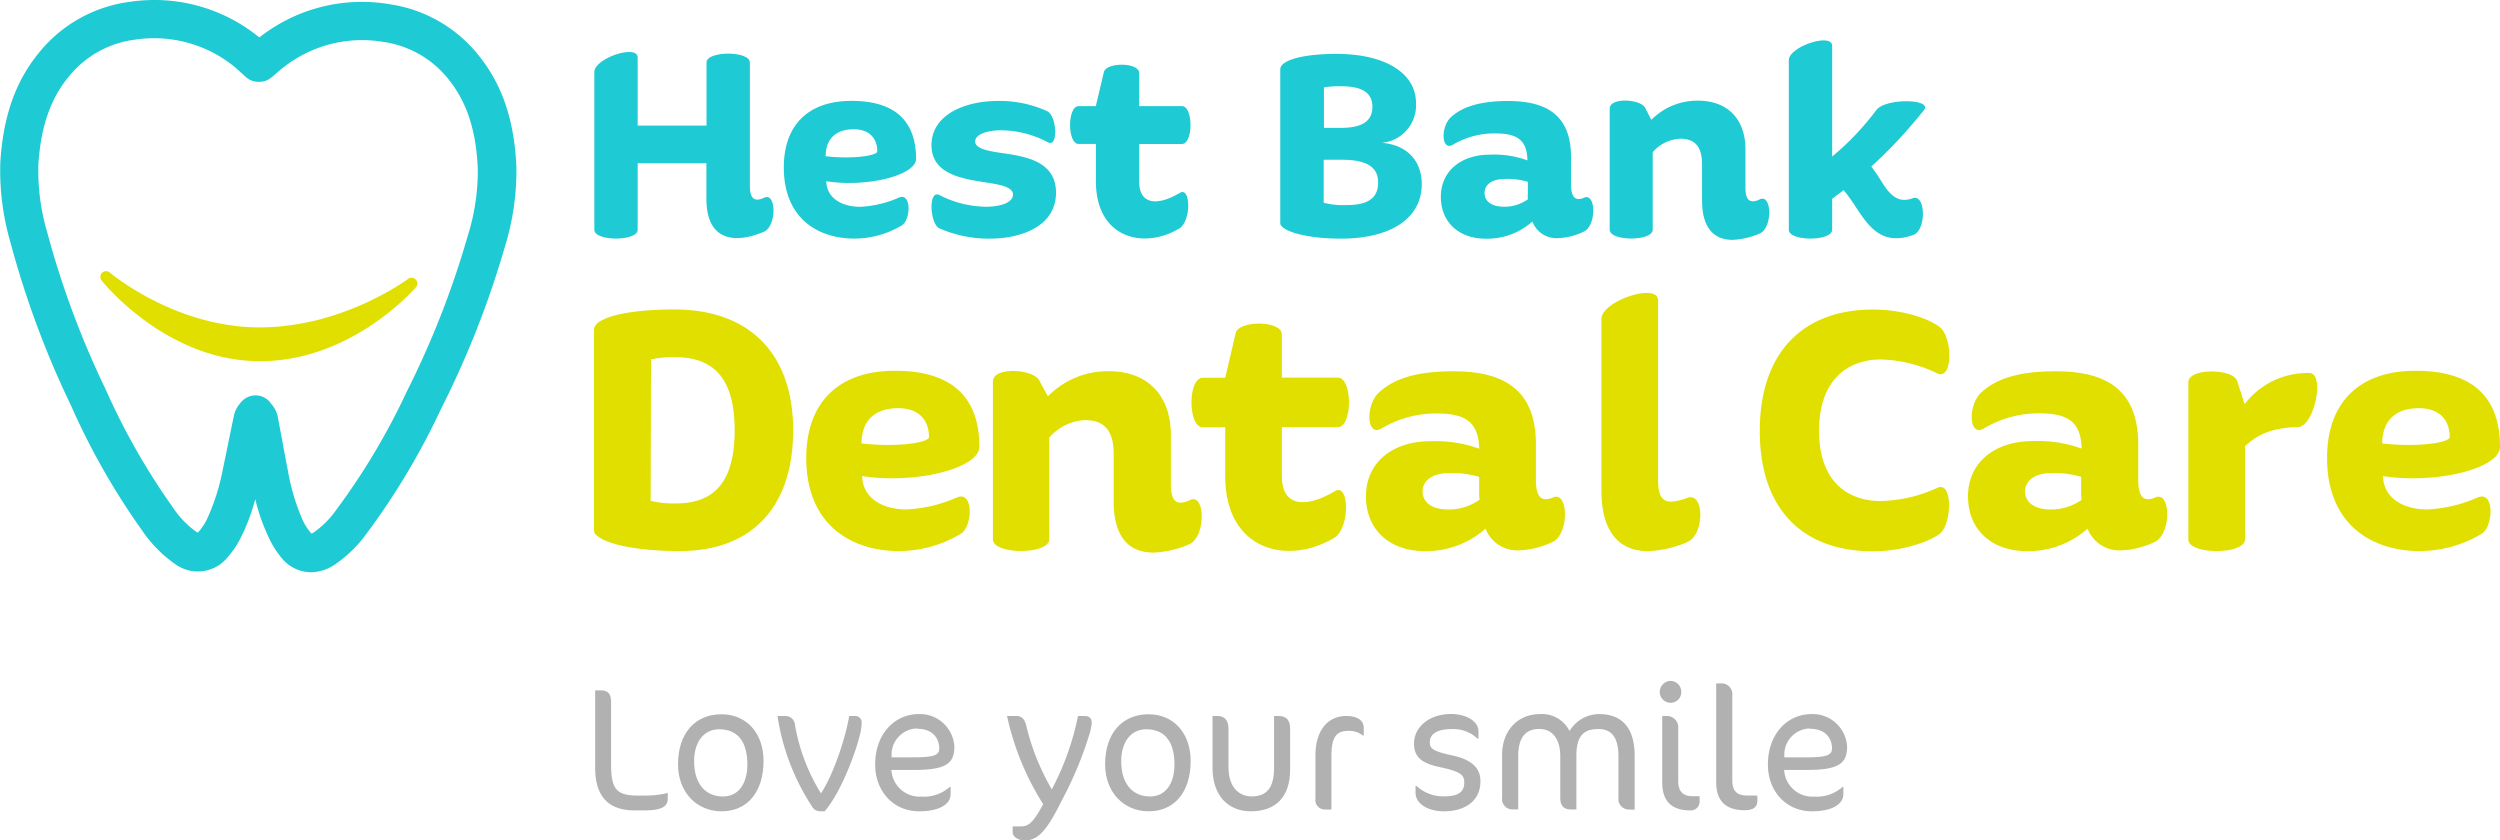 <svg viewBox="0 0 391.07 131.46" xmlns="http://www.w3.org/2000/svg"><path d="m48.65 89.52a6 6 0 0 1 -4.65-2.3 14.56 14.56 0 0 1 -2-3.22 30.7 30.7 0 0 1 -2.07-5.92 31.32 31.32 0 0 1 -2.21 5.92 14.78 14.78 0 0 1 -2.13 3.19 6 6 0 0 1 -8.17 1.06 20 20 0 0 1 -5.07-5.1 111.31 111.31 0 0 1 -11.26-19.75 145.29 145.29 0 0 1 -9.46-25.5 40.2 40.2 0 0 1 -1.58-12.5c.45-7.25 2.39-12.72 6.09-17.21a21.86 21.86 0 0 1 14.14-7.9 25.93 25.93 0 0 1 20.09 5.41l.2.15.2-.15a25.93 25.93 0 0 1 20.23-5.03 21.82 21.82 0 0 1 14 8.16c3.62 4.55 5.46 10.06 5.78 17.32a40.28 40.28 0 0 1 -1.81 12.47 145.49 145.49 0 0 1 -9.97 25.32 111.73 111.73 0 0 1 -11.63 19.49 19.93 19.93 0 0 1 -5.17 5 6.92 6.92 0 0 1 -3.55 1.09zm-8.65-27.68a3 3 0 0 1 2.49 1.42 4.22 4.22 0 0 1 .92 1.74c.25 1.29.49 2.59.73 3.88.28 1.5.55 3 .85 4.49a33.57 33.57 0 0 0 2.36 8 8.78 8.78 0 0 0 1.22 1.93 1.34 1.34 0 0 0 .17.17l.29-.15a14.33 14.33 0 0 0 3.59-3.59 106.23 106.23 0 0 0 11-18.45 140.29 140.29 0 0 0 9.52-24.28 34.08 34.08 0 0 0 1.6-10.61c-.26-5.94-1.68-10.34-4.48-13.86a15.85 15.85 0 0 0 -10.26-5.97 19.86 19.86 0 0 0 -15.68 4c-.36.26-.72.58-1.14.94-.22.2-.45.4-.7.6a3 3 0 0 1 -2 .7 2.92 2.92 0 0 1 -2-.74l-.68-.61c-.41-.37-.77-.69-1.12-1a19.94 19.94 0 0 0 -15.55-4.25 15.83 15.83 0 0 0 -10.38 5.8c-2.86 3.45-4.37 7.83-4.75 13.76a34.22 34.22 0 0 0 1.4 10.63 139.79 139.79 0 0 0 9.1 24.46 106.42 106.42 0 0 0 10.63 18.65 14.34 14.34 0 0 0 3.52 3.65 1.82 1.82 0 0 0 .29.16l.17-.17a9.3 9.3 0 0 0 1.26-1.91 33.31 33.31 0 0 0 2.51-7.94c.32-1.49.63-3 .93-4.48.26-1.29.53-2.58.8-3.87a4.13 4.13 0 0 1 .87-1.74l.05-.07a3.06 3.06 0 0 1 2.47-1.29z" fill="#1ecad3"/><path d="m16.62 43.34s10.06 8.66 23.69 8.78 24-7.7 24-7.7-9.77 11.32-23.87 11.19-23.82-12.27-23.82-12.27z" fill="#e0df00"/><path d="m40.67 56.5h-.25c-14.36-.13-24.1-12.09-24.51-12.6a.9.9 0 0 1 1.29-1.25c.1.08 10 8.44 23.11 8.56h.31c13 0 23-7.45 23.14-7.52a.9.9 0 0 1 1.24 1.31c-.43.47-10.11 11.5-24.33 11.5zm-15.87-7.1a28.66 28.66 0 0 0 15.63 5.3 29.35 29.35 0 0 0 16.16-5 41.85 41.85 0 0 1 -16.3 3.3 38.26 38.26 0 0 1 -15.49-3.6z" fill="#e0df00"/><g fill="#b1b1b1"><path d="m100.85 126.77h-1.56c-4.33 0-6.19-2.41-6.19-6.69v-12.08h.9c1 0 1.59.41 1.59 1.86v9.59c0 4 .82 5 4.22 5h1a14.94 14.94 0 0 0 3.65-.41v.74c.04 1.09-.46 1.99-3.61 1.99z"/><path d="m112.86 126.91c-3.89 0-6.8-3-6.8-7.34 0-4.85 2.66-7.84 6.8-7.84 3.89 0 6.58 2.93 6.58 7.29-.01 4.98-2.61 7.89-6.58 7.89zm-.36-12.83c-2.36 0-3.92 1.92-3.92 5 0 3.37 1.64 5.51 4.52 5.51 2.47 0 3.81-2.08 3.81-5 0-3.59-1.53-5.51-4.41-5.51z"/><path d="m129 126.91h-.69a1.44 1.44 0 0 1 -1.26-.71 35.59 35.59 0 0 1 -5.43-14.2h1.23a1.49 1.49 0 0 1 1.51 1.42 30.18 30.18 0 0 0 4.06 10.69c2.17-3.29 4-9.37 4.41-12.11h.88a1 1 0 0 1 1.07 1.18 8 8 0 0 1 -.3 1.89c-.82 3.34-3.18 9.21-5.48 11.84z"/><path d="m143.06 120.44h-3.62a4.42 4.42 0 0 0 4.69 4.17 6.08 6.08 0 0 0 4.44-1.51h.14v1.1c0 1.54-1.64 2.71-4.93 2.71-4 0-6.88-3.1-6.88-7.32 0-4.74 3-7.89 6.85-7.89a5.39 5.39 0 0 1 5.54 5.1c-.01 2.57-1.22 3.64-6.23 3.64zm.41-6.49a4.09 4.09 0 0 0 -4 3.92v.6h3.32c3.54 0 4.14-.38 4.14-1.48-.07-1.65-1.16-2.99-3.46-2.99z"/><path d="m166.08 125.24c-2.33 4.71-3.7 6.22-5.78 6.22-1.12 0-1.89-.63-1.89-1.26v-.93h1.18c1.15 0 1.89-.27 3.59-3.48a42.46 42.46 0 0 1 -5.65-13.79h1.47c1 0 1.37.79 1.53 1.48a36.64 36.64 0 0 0 4 10 42.45 42.45 0 0 0 4.1-11.48h1c.66 0 1.15.25 1.15 1.12a9.62 9.62 0 0 1 -.3 1.54 58.41 58.41 0 0 1 -4.4 10.58z"/><path d="m179.67 126.91c-3.89 0-6.8-3-6.8-7.34 0-4.85 2.66-7.84 6.8-7.84 3.89 0 6.58 2.93 6.58 7.29 0 4.98-2.61 7.89-6.58 7.89zm-.36-12.83c-2.36 0-3.92 1.92-3.92 5 0 3.37 1.64 5.51 4.52 5.51 2.47 0 3.81-2.08 3.81-5 0-3.59-1.53-5.51-4.41-5.51z"/><path d="m195.67 126.91c-3.59 0-6-2.49-6-6.8v-8.11h.77c1.12 0 1.73.66 1.73 2v6c0 3 1.51 4.58 3.65 4.58 2.3 0 3.48-1.32 3.48-4.47v-8.11h.7c1.21 0 1.81.63 1.81 2v6.41c0 4.22-2.22 6.5-6.14 6.5z"/><path d="m213.21 115.07a3.45 3.45 0 0 0 -2.25-.74c-2 0-2.69 1-2.69 4.08v8.22h-1.07a1.48 1.48 0 0 1 -1.43-1.67v-6.74c0-4.06 2-6.22 4.82-6.22 2 0 2.74.88 2.74 1.86v1.21z"/><path d="m225.87 126.91c-2.47 0-4.44-1.15-4.44-2.91v-1.07h.14a6.1 6.1 0 0 0 4.36 1.64c2.17 0 3.12-.68 3.12-2.14 0-1.21-.52-1.73-3.86-2.44-2.74-.58-4-1.51-4-3.7 0-2.38 2.17-4.6 5.81-4.6 2.17 0 4.28 1 4.28 2.77v1.1h-.14a5.48 5.48 0 0 0 -4-1.51c-2.49 0-3.48.85-3.48 2.08 0 1 .55 1.4 3.59 2.06s4.33 2 4.33 4c.02 3.07-2.37 4.72-5.71 4.72z"/><path d="m254.81 126.63a1.63 1.63 0 0 1 -1.64-1.84v-6.47c0-3.07-1.15-4.28-3.15-4.28-2.41 0-3.43 1.23-3.43 4.19v8.39h-.85c-1.21 0-1.67-.66-1.67-1.84v-6.47c0-2.66-1.18-4.28-3.29-4.28s-3.29 1.29-3.29 4.28v8.3h-.79a1.62 1.62 0 0 1 -1.73-1.84v-6.77c0-3.37 2.14-6.3 6-6.3a4.79 4.79 0 0 1 4.55 2.66 5.43 5.43 0 0 1 4.6-2.66c3.64 0 5.59 2.19 5.59 6.55v8.39h-.87z"/><path d="m261.33 109.94a1.71 1.71 0 0 1 -1.7-1.7 1.74 1.74 0 0 1 1.7-1.73 1.71 1.71 0 0 1 1.67 1.73 1.67 1.67 0 0 1 -1.67 1.7zm3.07 16.83c-2.88 0-4.38-1.42-4.38-4.36v-10.41h.77a1.78 1.78 0 0 1 1.73 2v8.14c0 1.84.91 2.41 2.28 2.41h1.07v.82a1.38 1.38 0 0 1 -1.47 1.4z"/><path d="m272.9 126.74c-2.88 0-4.44-1.4-4.44-4.36v-15.48h.77a1.69 1.69 0 0 1 1.75 1.92v13.26c0 1.84.93 2.36 2.3 2.36h1.62v.82c0 1.02-.66 1.48-2 1.48z"/><path d="m282.71 120.44h-3.62a4.42 4.42 0 0 0 4.69 4.17 6.08 6.08 0 0 0 4.44-1.51h.14v1.1c0 1.54-1.64 2.71-4.93 2.71-4 0-6.88-3.1-6.88-7.32 0-4.74 3-7.89 6.85-7.89a5.39 5.39 0 0 1 5.54 5.1c-.01 2.57-1.22 3.64-6.23 3.64zm.41-6.49a4.09 4.09 0 0 0 -4 3.92v.6h3.32c3.54 0 4.14-.38 4.14-1.48-.06-1.65-1.16-2.99-3.46-2.99z"/></g><path d="m119.5 36.25c-4.17 1.79-9 1.75-9-5.16v-5.56h-10.75v10.41c0 1.84-6.78 1.84-6.78 0v-24.69c.03-2.15 6.78-4.4 6.78-2.25v10.65h10.77v-9.88c0-1.84 6.78-1.84 6.78 0v19.34c0 2 .76 2.51 2.2 1.84 1.93-1.03 2.07 4.4 0 5.3z" fill="#1ecad3"/><path d="m132.79 28.62a23.34 23.34 0 0 1 -3.54-.27c.09 2.83 2.69 4 5.3 4a16.84 16.84 0 0 0 6.06-1.44c2-.85 1.88 3.5.45 4.35a14.41 14.41 0 0 1 -7.45 2.06c-5.47 0-11-3-11-11.13 0-6.42 3.63-10.41 10.59-10.41 7.18 0 10.1 3.5 10.1 9.11-.06 2.02-4.99 3.73-10.51 3.73zm-.45-4c2.87 0 4.89-.45 4.89-.94 0-2.06-1.26-3.46-3.68-3.46s-4.35 1.12-4.4 4.22a26.77 26.77 0 0 0 3.19.18z" fill="#1ecad3"/><path d="m156.53 23.91c3.72.54 8.66 1.21 8.66 6.24s-5.07 7.18-10.41 7.18a19.19 19.19 0 0 1 -7.85-1.62c-1.48-.72-1.75-6.06 0-5.21a16.3 16.3 0 0 0 7.31 1.84c2.42 0 4.22-.72 4.22-1.88s-1.75-1.53-3.95-1.88c-3.73-.58-8.8-1.21-8.8-5.88s5.07-6.91 10.46-6.91a17.87 17.87 0 0 1 7.67 1.62c1.48.72 1.75 5.74.09 4.85a16 16 0 0 0 -7.31-1.88c-2.42 0-4.08.72-4.08 1.75s1.74 1.46 3.99 1.78z" fill="#1ecad3"/><path d="m184.53 35.71c-5.65 3.41-13.1 1.53-13.1-7.31v-5.88h-2.7c-1.79 0-1.79-5.92 0-5.92h2.69l1.26-5.34c.36-1.53 5.52-1.57 5.52.18v5.16h6.69c1.79 0 1.79 5.92 0 5.92h-6.69v5.92c0 3.46 2.69 3.9 6.33 1.75 1.75-1.12 1.84 4.31 0 5.52z" fill="#1ecad3"/><path d="m222.4 28.8c0 5.43-4.94 8.53-12.66 8.53-5.61 0-9.47-1.26-9.47-2.42v-24.06c0-1.44 3.54-2.42 8.8-2.42 7.58 0 12.43 3 12.43 7.67a5.89 5.89 0 0 1 -5.34 6.24c3.84.31 6.24 2.73 6.24 6.46zm-6.82-.27c0-2.42-1.84-3.54-5.65-3.54h-2.87v6.73a12.55 12.55 0 0 0 3.59.36c3.35-.01 4.93-1.08 4.93-3.55zm-8.48-14.86v6.33h2.69c3.32 0 4.89-1.08 4.89-3.28s-1.57-3.23-4.94-3.23a15 15 0 0 0 -2.64.18z" fill="#1ecad3"/><path d="m247.71 36.25a10.11 10.11 0 0 1 -4 1 4 4 0 0 1 -4-2.6 10.66 10.66 0 0 1 -7.27 2.69c-4.26 0-7.05-2.6-7.05-6.55s3.05-6.6 7.72-6.6a15.27 15.27 0 0 1 5.83.9c-.09-3.1-1.48-4.22-5-4.22a12.76 12.76 0 0 0 -6.64 1.75c-1.84 1.12-2-2.78-.31-4.31s4.35-2.51 8.93-2.51c6.19 0 9.83 2.38 9.83 8.75v4.25c0 1.66.45 2.33 1.17 2.33a1.84 1.84 0 0 0 .81-.18c1.96-.95 2.05 4.4-.02 5.3zm-8.71-5.07a8.45 8.45 0 0 1 0-1v-1.74a11.25 11.25 0 0 0 -3.54-.45c-2.24 0-3.23 1-3.23 2.2s.94 2.15 3.1 2.15a6.35 6.35 0 0 0 3.67-1.16z" fill="#1ecad3"/><path d="m275.27 36.52a11.84 11.84 0 0 1 -4.26 1c-2.65 0-4.76-1.57-4.76-6.15v-5.67c0-2.87-1.21-4-3.41-4a6 6 0 0 0 -4.31 2.11v12.12c0 1.84-6.73 1.84-6.73 0v-18.93c0-1.79 4.71-1.53 5.52-.18l1 1.93a10.05 10.05 0 0 1 7.32-3c4.58 0 7.4 2.87 7.4 7.63v6c0 1.48.4 2.11 1.17 2.11a2.51 2.51 0 0 0 1-.27c1.99-1.08 2.12 4.44.06 5.3z" fill="#1ecad3"/><path d="m292.72 26.06a21.93 21.93 0 0 1 1.35 1.94c1.26 2 2.51 4 5.16 3 2-.67 2.15 4.94.09 5.74-4.85 1.75-6.91-1.17-8.93-4.22a26.92 26.92 0 0 0 -2-2.78c-.58.45-1.17.9-1.79 1.35v4.85c0 1.84-6.78 1.84-6.78 0v-26.53c0-2.11 6.78-4.35 6.78-2.24v17.32a42.8 42.8 0 0 0 6.91-7.27c1.48-1.93 8.89-1.75 7.45 0a75.37 75.37 0 0 1 -8.24 8.84z" fill="#1ecad3"/><path d="m124.07 67.31c0 12-6.45 18.89-17.72 18.89-5.87 0-10.33-.82-12.26-1.94-.76-.41-1.17-.82-1.17-1.23v-31.45c0-.53.41-1.06 1.23-1.47 1.94-1.06 6-1.7 11.38-1.7 11.74.01 18.54 6.94 18.54 18.9zm-9.15 0c0-7.8-3-11.44-9.33-11.44a16.44 16.44 0 0 0 -3.75.35l-.06 22.12a14.54 14.54 0 0 0 3.93.41c6.29.01 9.21-3.69 9.21-11.44z" fill="#e0df00"/><path d="m139.5 74.82a31.51 31.51 0 0 1 -4.64-.35c.12 3.7 3.52 5.22 6.92 5.22a22.06 22.06 0 0 0 7.92-1.88c2.64-1.11 2.46 4.58.59 5.69a18.91 18.91 0 0 1 -9.74 2.7c-7.16 0-14.43-3.93-14.43-14.55 0-8.39 4.75-13.65 13.88-13.65 9.39 0 13.2 4.58 13.2 11.91-.03 2.68-6.48 4.91-13.7 4.91zm-.58-5.22c3.75 0 6.4-.59 6.4-1.23 0-2.7-1.64-4.52-4.81-4.52s-5.69 1.47-5.75 5.51a35.2 35.2 0 0 0 4.16.24z" fill="#e0df00"/><path d="m186 85.15a15.39 15.39 0 0 1 -5.57 1.29c-3.46 0-6.22-2-6.22-8v-7.44c0-3.75-1.58-5.28-4.46-5.28a7.8 7.8 0 0 0 -5.63 2.76v15.9c0 2.41-8.8 2.41-8.8 0v-24.69c0-2.35 6.16-2 7.22-.23l1.38 2.54a13.11 13.11 0 0 1 9.56-3.93c6 0 9.68 3.75 9.68 10v7.8c0 1.94.53 2.76 1.53 2.76a3.37 3.37 0 0 0 1.35-.35c2.51-1.46 2.69 5.72-.04 6.87z" fill="#e0df00"/><path d="m208.79 84.09c-7.39 4.46-17.13 2-17.13-9.56v-7.69h-3.52c-2.35 0-2.35-7.75 0-7.75h3.52l1.64-7c.47-2 7.22-2 7.22.23v6.75h8.74c2.35 0 2.35 7.75 0 7.75h-8.74v7.74c0 4.52 3.52 5.1 8.27 2.29 2.29-1.44 2.41 5.66 0 7.24z" fill="#e0df00"/><path d="m242.82 84.8a13.19 13.19 0 0 1 -5.22 1.29 5.3 5.3 0 0 1 -5.22-3.4 14 14 0 0 1 -9.5 3.52c-5.57 0-9.21-3.4-9.21-8.57s4-8.62 10.09-8.62a20.24 20.24 0 0 1 7.63 1.17c-.12-4-1.94-5.51-6.57-5.51a16.7 16.7 0 0 0 -8.68 2.32c-2.41 1.47-2.58-3.64-.41-5.63 2.35-2.11 5.69-3.29 11.68-3.29 8.1 0 12.85 3.11 12.85 11.44v5.57c0 2.17.59 3 1.53 3a2.45 2.45 0 0 0 1.06-.24c2.55-1.27 2.67 5.77-.03 6.95zm-11.38-6.63a9.72 9.72 0 0 1 -.06-1.35v-2.23a14.84 14.84 0 0 0 -4.63-.59c-2.93 0-4.22 1.35-4.22 2.88s1.23 2.82 4.05 2.82a8.36 8.36 0 0 0 4.86-1.53z" fill="#e0df00"/><path d="m263.94 84.8a17.07 17.07 0 0 1 -6.16 1.41c-4 0-7.27-2.41-7.27-9.5v-26.81c0-2.82 8.86-5.75 8.86-2.93v28.1c0 2.29.53 3.4 2.05 3.4a8.57 8.57 0 0 0 2.52-.59c2.69-1 2.75 5.74 0 6.92z" fill="#e0df00"/><path d="m293 48.42c4.17 0 8.27 1.17 10.38 2.7s2.17 8.68-.47 7.22a21.46 21.46 0 0 0 -8.68-2.11c-5.4 0-9.68 3.4-9.68 11.15s4.28 11 9.68 11a22.58 22.58 0 0 0 8.68-2c2.64-1.47 2.46 5.75.47 7.16s-6.22 2.7-10.38 2.7c-10.79 0-17.72-6.34-17.72-18.83s6.96-18.99 17.72-18.99z" fill="#e0df00"/><path d="m337 84.8a13.19 13.19 0 0 1 -5.22 1.29 5.3 5.3 0 0 1 -5.22-3.4 13.93 13.93 0 0 1 -9.5 3.52c-5.57 0-9.21-3.4-9.21-8.57s4.03-8.64 10.15-8.64a20.24 20.24 0 0 1 7.63 1.17c-.12-4-1.94-5.51-6.57-5.51a16.7 16.7 0 0 0 -8.7 2.34c-2.41 1.47-2.58-3.64-.41-5.63 2.35-2.11 5.69-3.29 11.68-3.29 8.1 0 12.85 3.11 12.85 11.44v5.57c0 2.17.59 3 1.53 3a2.45 2.45 0 0 0 1.06-.24c2.55-1.27 2.66 5.77-.07 6.95zm-11.39-6.63a9.72 9.72 0 0 1 -.06-1.35v-2.23a14.84 14.84 0 0 0 -4.55-.59c-2.93 0-4.22 1.35-4.22 2.88s1.23 2.82 4.05 2.82a8.33 8.33 0 0 0 4.82-1.53z" fill="#e0df00"/><path d="m359.51 66.79c-3.4.12-5.93.76-8.33 3v14.6c0 2.41-8.86 2.41-8.86 0v-24.58c0-2.29 7-2.17 7.63-.23l1.17 3.64a12.37 12.37 0 0 1 10.09-4.87c2.58-.07.79 8.38-1.7 8.44z" fill="#e0df00"/><path d="m377.4 74.82a31.51 31.51 0 0 1 -4.64-.35c.12 3.7 3.52 5.22 6.92 5.22a22.06 22.06 0 0 0 7.92-1.88c2.64-1.11 2.46 4.58.59 5.69a18.91 18.91 0 0 1 -9.74 2.7c-7.16 0-14.43-3.93-14.43-14.55-.02-8.39 4.75-13.65 13.85-13.65 9.39 0 13.2 4.58 13.2 11.91 0 2.68-6.45 4.91-13.67 4.91zm-.59-5.22c3.75 0 6.39-.59 6.39-1.23 0-2.7-1.64-4.52-4.81-4.52s-5.69 1.47-5.75 5.51a35.72 35.72 0 0 0 4.17.24z" fill="#e0df00"/></svg>